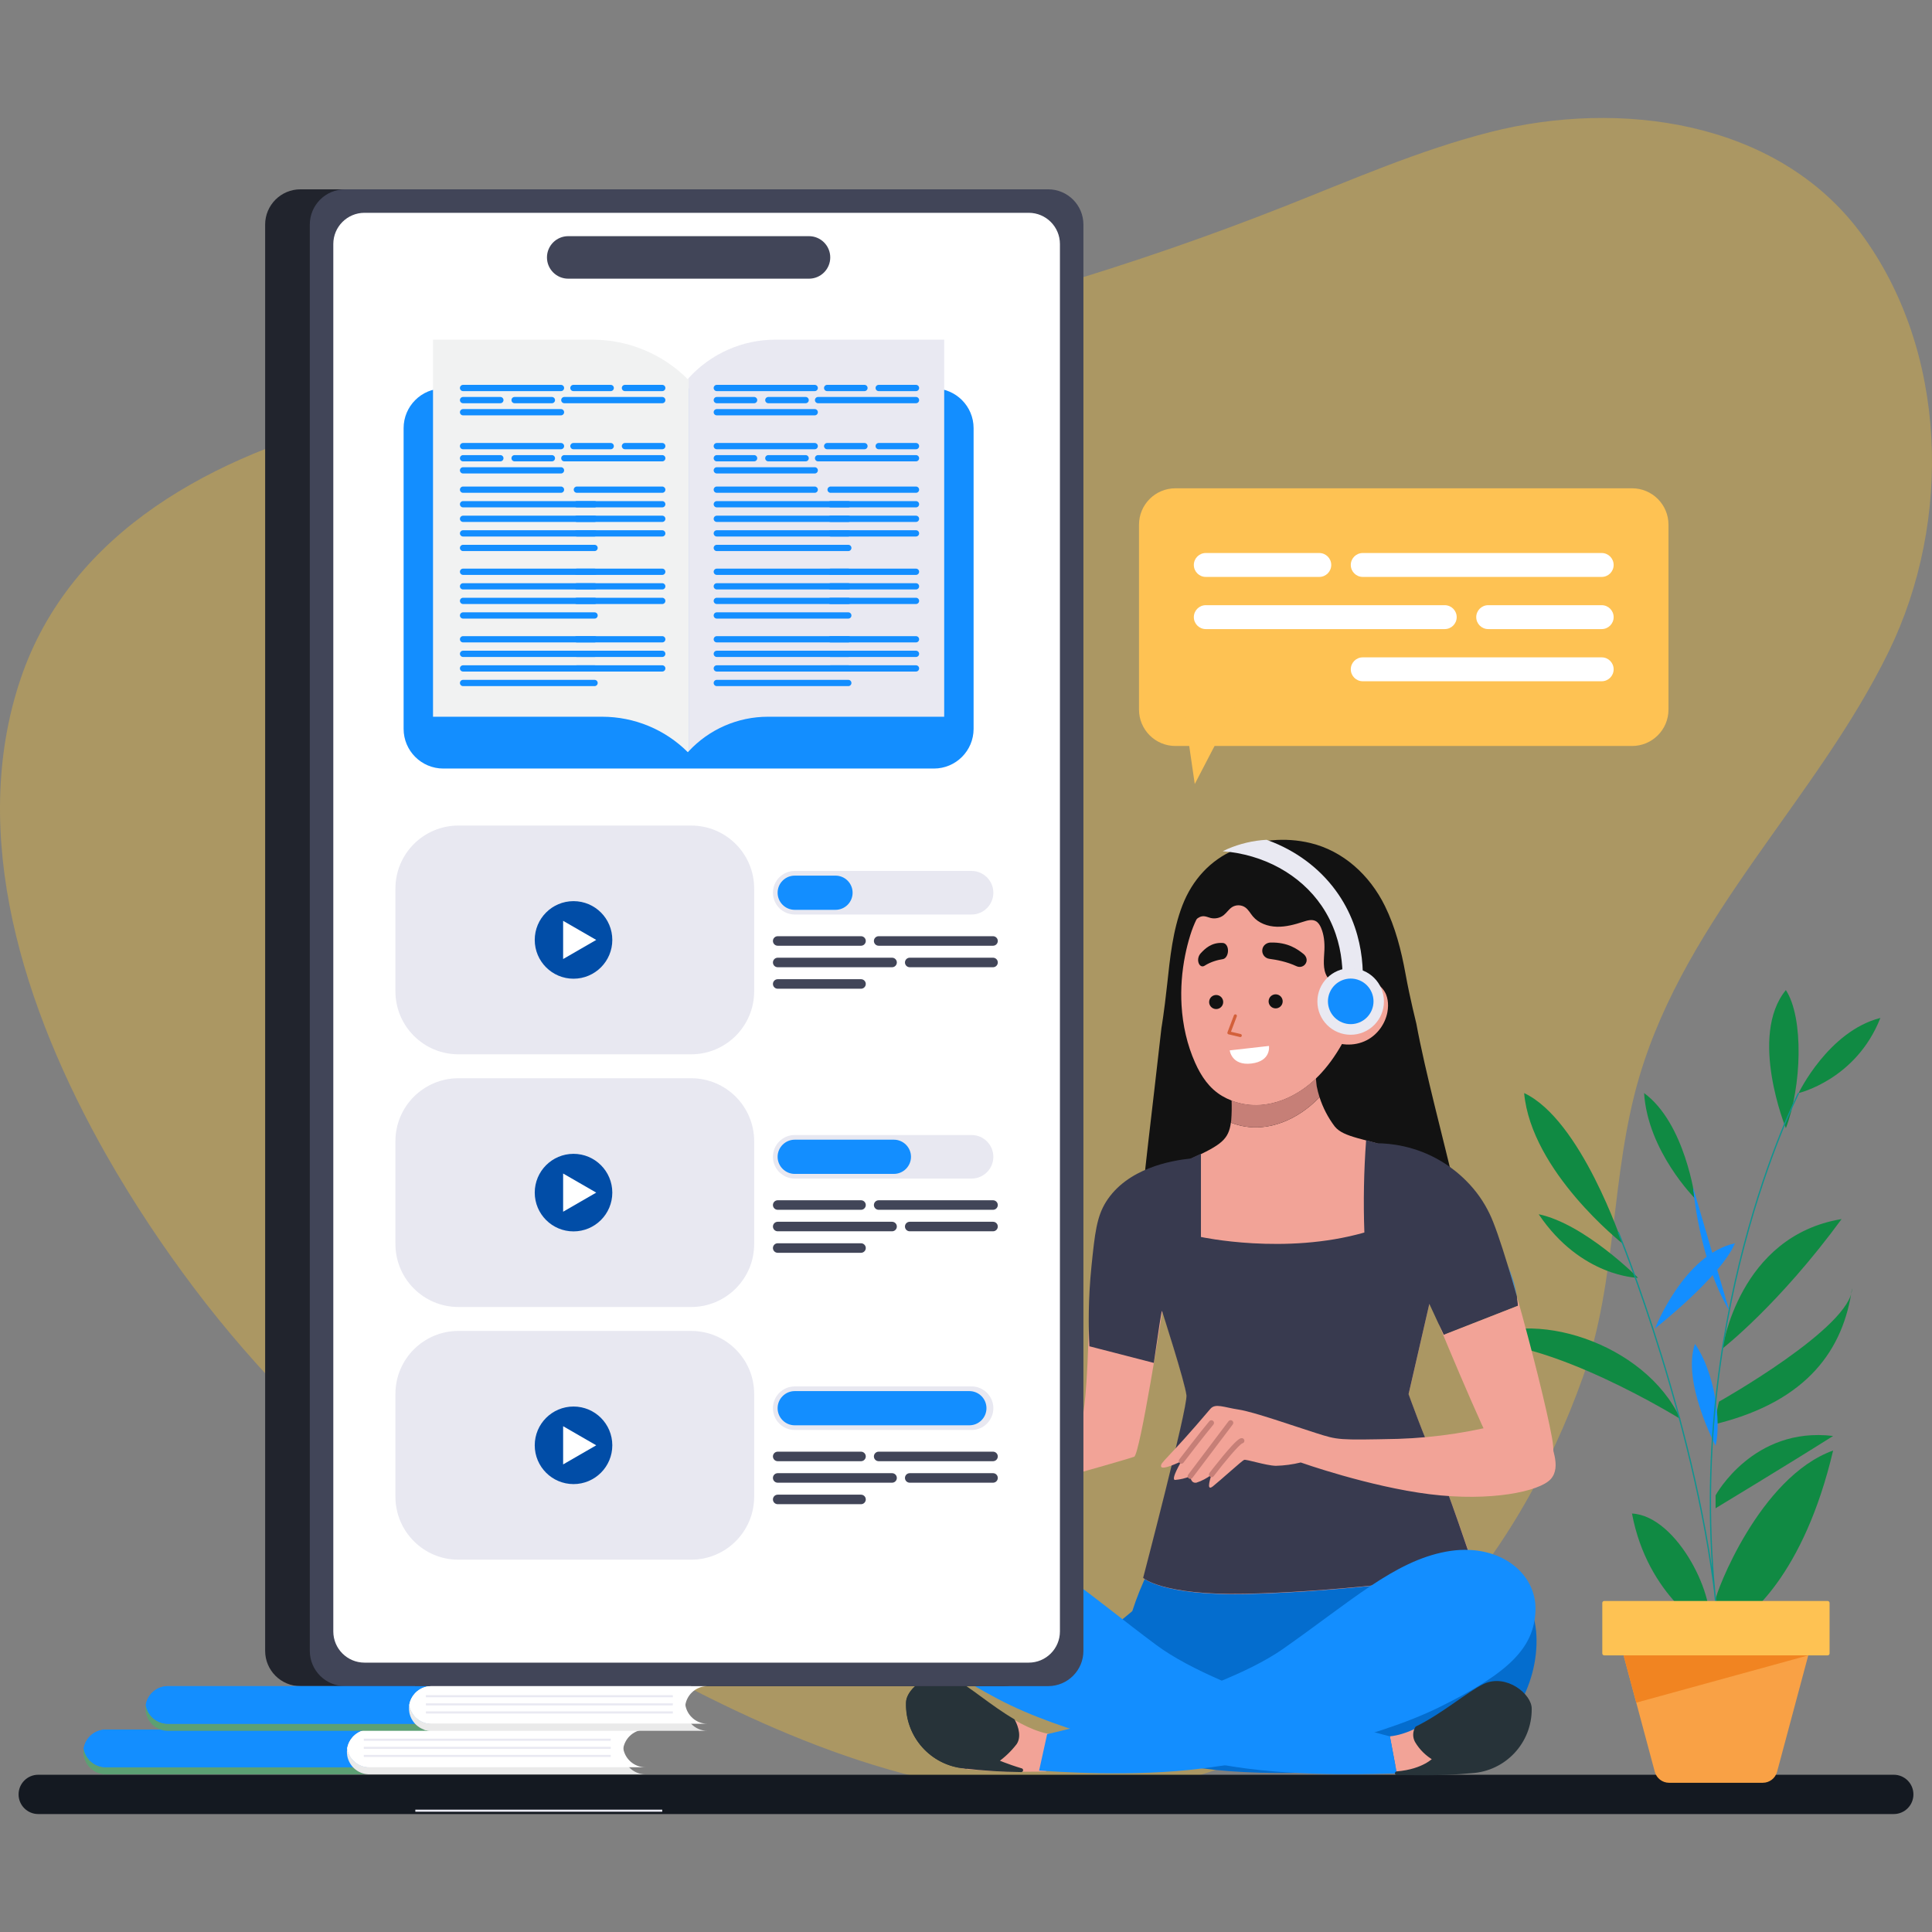 <svg width="360" height="360" viewBox="0 0 360 360" fill="none" xmlns="http://www.w3.org/2000/svg">
<rect x="0" y="0" width="360" height="360" fill="#808080" stroke="none"/>
<g clip-path="url(#clip0_108_1759)">
<path opacity="0.36" d="M19.842 215.272C4.349 188.017 -5.993 155.497 3.861 126.424C13.213 98.832 40.339 84.724 67.009 78.087C94.897 71.146 124.174 70.355 152.36 64.455C181.93 58.267 210.996 49.637 239.101 38.55C251.847 33.522 264.452 27.972 277.733 24.596C301.675 18.51 331.053 22.352 346.693 43.389C363.024 65.356 363.765 97.151 351.972 121.342C338.499 148.98 314.333 170.649 305.459 200.665C300.081 218.859 301.348 238.628 294.999 256.48C288.78 273.963 279.376 290.468 266.477 303.892C251.757 319.215 232.342 330.349 211.338 333.558C182.337 337.988 153.13 327.339 127.108 313.794C92.314 295.684 59.88 271.485 36.133 239.972C30.503 232.502 24.899 224.168 19.843 215.273L19.842 215.272Z" fill="#F9BF30"/>
<path d="M352.876 330.699H7.123C5.101 330.699 3.462 332.339 3.462 334.361C3.462 336.383 5.101 338.022 7.123 338.022H352.876C354.899 338.022 356.538 336.383 356.538 334.361C356.538 332.339 354.899 330.699 352.876 330.699Z" fill="#141921"/>
<path d="M319.673 298.053C319.673 296.924 327.801 275.25 341.575 270.282C336.156 293.312 325.77 301.996 321.48 303.75C320.125 301.666 319.673 298.053 319.673 298.053ZM319.673 278.635C319.673 278.635 326.672 265.766 341.575 267.572C332.995 272.991 319.673 281.041 319.673 281.041V278.635ZM320.969 251.271C320.969 251.271 323.963 230.318 343.155 227.157C331.415 243.187 320.969 251.271 320.969 251.271ZM320.308 261.178C320.308 261.178 345.105 247.251 345.105 240.027C343.525 251.316 336.977 261.025 319.817 265.315C319.366 264.864 320.307 261.178 320.307 261.178L320.308 261.178ZM332.769 210.223C332.769 210.223 325.77 193.064 332.769 184.484C336.156 189.677 335.705 202.546 332.769 210.223ZM335.143 203.676C335.143 203.676 340.671 192.161 350.379 189.678C345.864 201.193 335.143 203.676 335.143 203.676ZM315.835 223.319C315.835 223.319 307.03 214.513 306.353 203.676C314.03 209.321 315.835 223.319 315.835 223.319ZM302.288 231.673C302.288 231.673 285.355 218.352 284 203.676C294.612 208.643 302.288 231.673 302.288 231.673ZM305.224 238.107C305.224 238.107 294.613 237.995 286.709 226.253C295.289 228.06 305.224 238.107 305.224 238.107ZM313.126 264.412C313.126 264.412 288.742 249.285 274.518 250.187C285.129 243.413 306.579 250.187 313.126 264.412ZM318.319 303.75C318.319 303.75 307.03 297.601 304.094 282.023C312.674 282.474 320.124 298.158 318.319 303.75Z" fill="#108A43"/>
<path d="M319.673 269.378C319.673 269.378 313.351 257.412 315.835 250.413C319.448 255.578 320.802 264.863 319.673 269.378ZM308.384 247.542C308.384 247.542 313.803 233.704 323.286 231.672C320.577 237.995 308.384 247.542 308.384 247.542Z" fill="#138EFF"/>
<path d="M301.536 229.585C301.536 229.585 316.836 267.122 320.061 301.666C313.126 246.575 335.143 203.676 335.143 203.676" stroke="#109490" stroke-width="0.241" stroke-miterlimit="10"/>
<path d="M315.479 221.267C315.479 221.267 316.569 234.737 322.213 244.192L315.479 221.267Z" fill="#138EFF"/>
<path d="M340.549 298.319H298.931C298.728 298.319 298.564 298.483 298.564 298.685V308.088C298.564 308.291 298.728 308.455 298.931 308.455H340.549C340.751 308.455 340.916 308.291 340.916 308.088V298.685C340.916 298.483 340.751 298.319 340.549 298.319Z" fill="#FEC253"/>
<path d="M328.468 332.195H311.01C309.763 332.195 308.671 331.357 308.348 330.152L302.533 308.455H336.945L331.131 330.152C330.808 331.357 329.716 332.195 328.468 332.195Z" fill="#F9A145"/>
<path d="M304.894 317.265L336.945 308.455H302.533L304.894 317.265Z" fill="#F18421"/>
<path d="M219.018 139.003H304.115C307.86 139.003 310.897 135.967 310.897 132.221V97.769C310.897 94.024 307.86 90.987 304.115 90.987L219.018 90.987C215.273 90.987 212.236 94.024 212.236 97.769V132.221C212.236 135.967 215.273 139.003 219.018 139.003Z" fill="#FEC253"/>
<path d="M230.895 130.187C228.138 135.487 225.382 140.789 222.626 146.089C221.778 140.258 220.93 134.427 220.081 128.596" fill="#FEC253"/>
<path d="M253.926 107.5H298.452C299.683 107.5 300.679 106.503 300.679 105.273C300.679 104.043 299.683 103.046 298.452 103.046H253.926C252.696 103.046 251.699 104.043 251.699 105.273C251.699 106.503 252.696 107.5 253.926 107.5ZM253.926 126.942H298.452C299.683 126.942 300.679 125.945 300.679 124.715C300.679 123.485 299.683 122.489 298.452 122.489H253.926C252.696 122.489 251.699 123.485 251.699 124.715C251.699 125.945 252.696 126.942 253.926 126.942ZM224.68 107.5H245.83C247.06 107.5 248.057 106.503 248.057 105.273C248.057 104.043 247.06 103.046 245.83 103.046H224.68C223.45 103.046 222.454 104.043 222.454 105.273C222.454 106.503 223.45 107.5 224.68 107.5ZM269.207 112.768H224.68C223.45 112.768 222.454 113.765 222.454 114.995C222.454 116.225 223.45 117.221 224.68 117.221H269.207C270.437 117.221 271.433 116.225 271.433 114.995C271.433 113.765 270.437 112.768 269.207 112.768ZM298.452 112.768H277.303C276.073 112.768 275.076 113.765 275.076 114.995C275.076 116.225 276.073 117.221 277.303 117.221H298.452C299.683 117.221 300.679 116.225 300.679 114.995C300.679 113.765 299.683 112.768 298.452 112.768Z" fill="white"/>
<path d="M216.419 191.535C216.419 191.535 216.91 188.723 217.485 183.414C218.02 178.462 218.528 173.366 220.316 168.731C222.177 163.903 225.564 160.266 230.043 158.344C234.502 156.43 239.499 155.958 244.199 157.095C250.211 158.549 255.189 162.968 258.073 168.846C259.989 172.75 261.097 177.061 261.886 181.396C262.815 186.501 263.822 190.235 263.918 190.757C267.249 208.818 277.201 239.657 273.049 241.478C272.384 241.769 270.938 241.499 269.287 241.195C268.059 240.969 266.876 240.616 265.748 240.151C265.136 240.539 264.498 240.892 263.838 241.207C262.75 250.085 255.326 257.088 246.109 257.377C241.858 257.51 237.9 256.189 234.706 253.869C233.883 254.038 233.037 254.144 232.169 254.172C224.419 254.415 217.878 248.655 217.004 241.089C215.685 241.692 214.904 241.513 214.528 241.371C210.076 239.67 212.797 223.983 216.419 191.538V191.535Z" fill="#121212"/>
<path d="M284.813 298.743C282.834 294.738 278.914 292.05 274.465 291.65C274.465 291.65 259.974 293.14 238.162 293.85C216.351 294.56 213.944 292.863 213.944 292.863C212.787 295.24 211.798 297.696 210.984 300.212C210.116 300.922 206.939 303.556 205.499 304.819C203.821 306.289 196.956 308.686 198.721 316.982C200.487 325.278 211.151 327.715 224.074 329.51C236.395 331.217 257.752 330.358 268.081 327.202C272.027 326.442 275.341 325.338 277.531 323.799C285.689 318.067 288.284 305.588 284.811 298.742L284.813 298.743Z" fill="#046DCE"/>
<path d="M229.489 205.069C229.437 203.721 229.299 202.375 229.076 201.042C238.813 203.596 245.038 198.664 245.038 198.664C245.038 198.664 245.085 199.705 245.196 200.962C244.381 201.742 243.499 202.458 242.565 203.089C240.277 204.633 237.67 205.671 234.929 205.876C233.092 206.015 231.211 205.738 229.488 205.069H229.489ZM274.504 291.67L270.864 293.081C267.213 294.482 247.395 296.711 232.027 297.027C216.657 297.343 213.075 294.068 213.075 294.068C213.075 294.068 221.381 262.381 221.145 260.053C220.908 257.725 216.587 244.318 216.587 244.318C216.587 244.318 212.423 270.983 211.339 271.446C210.411 271.84 179.061 280.827 171.121 282.09C170.469 282.464 169.296 283.127 168.024 283.806C166.597 284.409 165.02 284.561 163.504 284.241L161.531 276.655L161.926 275.126C161.07 274.094 160.867 272.667 161.403 271.437C162.054 270.361 162.537 273.105 163.76 274.584C164.983 276.063 165.763 275.314 167.075 276.063C168.387 276.813 169.936 277.553 169.936 277.553L170.063 277.869L201.632 264.314C201.632 264.314 202.4 262.441 202.805 249.844C203.191 237.926 203.614 230.36 205.322 225.606C207.028 220.85 215.867 218.66 221.924 215.918C227.701 213.302 228.918 212.267 229.361 209.182C231.119 209.885 233.047 210.179 234.93 210.039C237.67 209.833 240.277 208.794 242.566 207.251C243.704 206.483 244.766 205.59 245.72 204.61C245.773 204.556 245.825 204.502 245.877 204.447C246.504 206.406 247.459 208.251 248.708 209.899C250.415 212.02 254.401 212.11 260.547 214.31C266.693 216.509 268.488 216.598 269.908 223.78C271.329 230.961 267.058 239.839 267.058 239.839L262.471 259.826C262.471 259.826 265.43 268.073 267.403 272.245C269.376 276.358 274.506 291.669 274.506 291.669L274.504 291.67ZM260.279 330.448C263.031 330.448 267.559 330.695 274.208 330.073C280.33 329.697 285.091 324.606 285.059 318.472C285.128 315.996 280.561 312.227 276.566 314.141C272.57 316.055 265.221 322.93 258.986 323.542M194.925 330.099C192.173 330.099 187.645 330.346 180.996 329.724C174.874 329.348 170.113 324.256 170.145 318.123C170.076 315.647 174.643 311.878 178.638 313.792C182.634 315.706 189.983 322.581 196.218 323.193" fill="#F2A397"/>
<path d="M258.986 323.544C258.986 323.544 228.021 315.849 215.492 306.547C202.964 297.244 195.249 289.688 185.601 287.616C175.954 285.544 168.574 290.931 168.614 298.083C168.654 305.234 173.547 309.999 185.858 316.53C198.169 323.061 216.735 327.144 229.796 329.186C242.857 331.228 257.526 330.449 260.279 330.449" fill="#138EFF"/>
<path d="M276.585 314.113C273.625 315.533 268.841 319.667 264.017 322.005C263.586 322.741 263.567 323.649 263.968 324.401C264.786 325.795 265.961 326.946 267.371 327.736C267.371 327.736 265.398 330.004 260.279 330.429C263.041 330.35 267.559 330.676 274.208 330.054C280.33 329.677 285.091 324.586 285.059 318.452C285.148 315.966 280.58 312.198 276.585 314.112V314.113Z" fill="#273339" stroke="#273339" stroke-width="0.706" stroke-linecap="round" stroke-linejoin="round"/>
<path d="M180.018 329.216C179.031 328.692 178.045 328.13 177.167 327.628C174.612 326.059 170.953 323.682 170.775 319.736C170.646 317.023 172.748 314.212 174.03 312.722C171.377 313.305 169.166 315.564 169.166 317.26C168.976 323.399 173.614 328.617 179.732 329.147L180.018 329.217V329.216Z" fill="white" stroke="#273339" stroke-width="0.706" stroke-linecap="round" stroke-linejoin="round"/>
<path d="M282.653 241.58C282.085 239.58 281.52 237.652 280.974 235.863C281.296 236.586 281.608 237.391 281.885 238.275C282.253 239.449 282.496 240.562 282.653 241.58Z" fill="#408FCD"/>
<path d="M267.401 272.197C269.374 276.359 274.465 291.65 274.465 291.65L270.825 293.061C267.175 294.461 247.327 296.661 231.958 296.977C216.587 297.292 213.006 294.017 213.006 294.017C213.006 294.017 221.312 262.332 221.076 260.003C220.839 257.675 216.517 244.269 216.517 244.269C216.516 244.266 216.515 244.265 216.514 244.265C216.431 244.265 215.925 247.495 214.997 253.957C210.995 252.923 206.993 251.891 202.993 250.86C202.811 247.247 202.754 242.103 203.38 235.952C204.003 229.837 204.349 226.723 206.09 223.949C210.033 217.664 218.255 216.25 221.874 215.869C222.575 215.553 223.206 215.257 223.778 214.982V230.489C223.778 230.489 239.433 233.903 254.231 229.66C254.025 223.927 254.133 218.188 254.556 212.465L256.638 213.027C258.848 213.055 263.69 213.42 268.689 216.463C270.103 217.323 274.02 219.914 276.729 224.59C277.065 225.172 277.3 225.638 277.543 226.128C278.396 227.844 279.625 231.429 280.974 235.858C280.974 235.859 280.974 235.861 280.975 235.862C281.521 237.652 282.086 239.58 282.654 241.579C282.749 242.191 282.812 242.77 282.855 243.307C278.241 245.115 273.626 246.922 269.012 248.728C268.683 248.019 268.354 247.308 268.023 246.596C267.461 245.383 266.899 244.171 266.337 242.956C266.226 243.437 264.515 250.88 264.403 251.366C264.291 251.847 262.581 259.29 262.469 259.776C262.469 259.776 265.428 268.034 267.401 272.197Z" fill="#383A4F"/>
<path d="M281.726 275.945C280 274.966 272.903 258.386 268.023 246.597C268.353 247.309 268.682 248.019 269.012 248.729C273.626 246.924 278.241 245.116 282.855 243.308C282.813 242.771 282.749 242.192 282.654 241.582C285.413 251.292 288.239 262.66 289.194 267.917C290.831 276.934 284.419 277.475 281.727 275.946L281.726 275.945ZM247.135 193.432C249.343 194.873 252.329 195.043 254.672 193.829C256.652 192.805 258.097 190.824 258.517 188.641C258.593 188.245 258.634 187.844 258.641 187.435C258.652 186.723 258.551 186.005 258.288 185.344C257.631 183.715 255.919 182.604 254.165 182.545C252.408 182.486 250.678 183.429 249.67 184.868L248.696 188.161L247.135 193.432Z" fill="#F2A397"/>
<path d="M254.408 181.179C254.339 181.988 254.231 182.796 254.09 183.6C253.401 187.514 251.884 191.333 249.962 194.703C248.778 196.774 247.39 198.737 245.719 200.449C245.548 200.624 245.374 200.797 245.196 200.962C244.381 201.742 243.499 202.458 242.565 203.089C240.277 204.633 237.67 205.671 234.929 205.876C233.092 206.015 231.211 205.738 229.488 205.069C228.889 204.84 228.31 204.562 227.758 204.238C225.34 202.82 223.82 200.549 222.697 198.032C221.2 194.681 220.387 191.045 220.167 187.358C219.981 184.229 220.222 181.063 220.836 178.004C221.092 176.718 221.418 175.448 221.804 174.21C223.02 170.303 225.411 166.652 228.691 164.171C234.99 159.41 244.083 160.14 249.538 165.842C250.832 167.194 251.898 168.755 252.679 170.454C254.254 173.861 254.721 177.53 254.407 181.179L254.408 181.179Z" fill="#F2A397"/>
<path d="M245.876 204.448C245.824 204.503 245.773 204.557 245.719 204.611C244.765 205.591 243.703 206.484 242.565 207.252C240.277 208.795 237.67 209.834 234.929 210.04C233.046 210.18 231.119 209.886 229.36 209.183C229.384 209.033 229.402 208.878 229.422 208.718C229.514 207.504 229.536 206.286 229.488 205.07C231.211 205.738 233.091 206.016 234.929 205.877C237.669 205.672 240.276 204.634 242.565 203.09C243.5 202.459 244.382 201.743 245.196 200.963C245.237 201.415 245.286 201.895 245.343 202.364C245.48 203.07 245.658 203.767 245.875 204.449L245.876 204.448Z" fill="#C67F77"/>
<path d="M221.811 172.738C222.399 171.76 223.22 170.654 224.359 170.728C224.776 170.755 225.163 170.946 225.568 171.047C226.412 171.258 227.351 171.055 228.031 170.514C228.599 170.061 228.986 169.399 229.602 169.014C230.328 168.559 231.326 168.585 232.028 169.077C232.63 169.5 232.979 170.19 233.452 170.754C234.528 172.036 236.253 172.638 237.925 172.683C239.598 172.728 241.243 172.277 242.834 171.758C243.591 171.512 244.445 171.257 245.151 171.623C245.641 171.878 245.945 172.384 246.162 172.892C246.714 174.189 246.843 175.632 246.784 177.04C246.713 178.741 246.41 180.586 247.312 182.03C247.945 183.043 249.148 183.672 250.341 183.613C251.459 183.559 252.469 182.96 253.539 182.632C254.61 182.304 255.967 182.341 256.619 183.252C256.961 178.615 256.897 173.777 254.874 169.591C253.032 165.775 249.656 162.767 245.725 161.184C241.795 159.601 237.349 159.418 233.246 160.473C231.691 160.873 230.172 161.45 228.813 162.304C225.337 164.487 223.014 168.813 221.811 172.737V172.738ZM227.892 187.007C227.73 187.713 227.027 188.153 226.321 187.991C225.615 187.828 225.174 187.125 225.337 186.42C225.499 185.714 226.202 185.273 226.908 185.435C227.614 185.598 228.055 186.301 227.892 187.007ZM238.976 186.881C238.814 187.587 238.111 188.028 237.405 187.865C236.699 187.703 236.258 187 236.421 186.294C236.583 185.588 237.286 185.148 237.992 185.31C238.698 185.472 239.139 186.175 238.976 186.881Z" fill="#121212"/>
<path d="M230.188 189.292L228.99 192.454L231.107 192.953" stroke="#D3603A" stroke-width="0.573" stroke-linecap="round" stroke-linejoin="round"/>
<path d="M235.238 176.812C235.036 177.691 235.634 178.549 236.529 178.664C237.879 178.837 239.832 179.214 241.581 180.038C242.232 180.344 243.006 180.105 243.337 179.466C243.654 178.855 243.404 178.167 242.865 177.738C241.759 176.861 240.002 175.56 236.767 175.627C236.041 175.642 235.402 176.105 235.238 176.812ZM228.811 176.921C228.897 177.797 228.456 178.632 227.858 178.723C226.957 178.86 225.646 179.185 224.446 179.955C224 180.242 223.501 179.985 223.317 179.345C223.14 178.73 223.343 178.055 223.723 177.645C224.501 176.804 225.732 175.56 227.866 175.708C228.344 175.741 228.742 176.216 228.811 176.921Z" fill="#121212"/>
<path d="M229.144 195.722L236.452 194.897C236.452 194.897 236.911 197.726 233.189 198.17C229.467 198.613 229.144 195.722 229.144 195.722Z" fill="white"/>
<path d="M195.122 323.129C195.122 323.129 226.265 316.223 239.05 307.265C251.835 298.308 259.766 290.949 269.404 289.134C279.042 287.318 286.332 292.903 286.115 300.054C285.898 307.206 280.877 311.833 268.359 318.029C255.841 324.223 237.205 327.814 224.095 329.511C210.985 331.208 196.375 330.073 193.622 329.925" fill="#138EFF"/>
<path d="M185.602 328.17C186.961 327.222 188.165 326.071 189.174 324.757C190.161 323.208 188.957 320.959 188.779 320.633C184.507 318.137 180.433 314.547 177.809 313.206C173.863 311.233 169.206 314.824 169.206 317.299C169.016 323.438 173.654 328.655 179.772 329.186C183.263 329.596 186.773 329.816 190.288 329.848C187.575 329.039 185.602 328.17 185.602 328.17Z" fill="#273339" stroke="#273339" stroke-width="0.706" stroke-linecap="round" stroke-linejoin="round"/>
<path d="M281.765 264.808C274.834 266.774 267.687 267.884 260.487 268.113C249.24 268.35 249.369 268.34 245.196 267.019C241.024 265.697 233.585 263.073 230.823 262.658C228.06 262.244 226.463 261.425 225.535 262.52C217.387 272.139 216.183 272.454 216.351 273.263C216.52 274.072 220.149 272.276 220.149 272.276C220.149 272.276 218.107 275.67 218.936 275.768C219.919 275.688 220.883 275.459 221.797 275.087C221.797 275.087 221.856 276.458 222.941 276.271C223.963 275.943 224.919 275.434 225.763 274.771C225.763 274.771 224.54 278.125 225.999 276.961C227.459 275.797 231.415 272.187 231.82 272.028C232.224 271.871 235.854 273.084 237.738 273.133C239.302 273.093 240.856 272.884 242.375 272.511C242.375 272.511 255.08 277.019 266.415 278.43C277.75 279.841 286.855 277.917 288.947 275.619C291.038 273.32 289.075 269.296 287.96 266.188" fill="#F2A397"/>
<path d="M220.129 272.739C220.025 272.739 219.919 272.706 219.829 272.638C219.614 272.472 219.572 272.162 219.737 271.946C219.777 271.894 223.787 266.658 225.346 264.815C225.522 264.607 225.833 264.581 226.041 264.757C226.249 264.933 226.275 265.244 226.099 265.452C224.556 267.276 220.561 272.494 220.521 272.546C220.423 272.673 220.277 272.74 220.129 272.74V272.739ZM221.796 275.57C221.691 275.57 221.587 275.538 221.499 275.47C221.281 275.306 221.238 274.997 221.403 274.779L228.92 264.825C229.084 264.607 229.394 264.564 229.611 264.729C229.829 264.893 229.872 265.202 229.708 265.42L222.19 275.374C222.093 275.502 221.946 275.57 221.796 275.57H221.796ZM225.762 275.254C225.658 275.254 225.553 275.221 225.463 275.153C225.246 274.988 225.205 274.679 225.37 274.462C225.382 274.446 226.557 272.907 227.835 271.366C230.521 268.126 231.024 268.033 231.294 267.982C231.564 267.933 231.82 268.109 231.869 268.377C231.918 268.639 231.749 268.892 231.489 268.949C230.898 269.178 228.264 272.294 226.154 275.06C226.056 275.187 225.91 275.254 225.761 275.254H225.762ZM231.481 268.952C231.481 268.952 231.476 268.952 231.474 268.953C231.476 268.953 231.478 268.953 231.481 268.952Z" fill="#C67F77"/>
<path d="M253.558 186.904L249.82 186.273C250.319 183.318 250.971 175.702 246.282 168.807C242.261 162.892 235.394 159.203 227.835 158.612C228.128 158.465 228.427 158.325 228.729 158.195C231.045 157.201 233.513 156.622 236.003 156.483C236.418 156.63 236.83 156.788 237.239 156.954C242.277 159.008 246.489 162.369 249.415 166.675C254.879 174.706 254.131 183.496 253.557 186.903L253.558 186.904Z" fill="#E9E9F2"/>
<path d="M252.287 192.782C255.695 192.445 258.184 189.409 257.847 186.001C257.51 182.593 254.474 180.103 251.066 180.441C247.658 180.778 245.169 183.814 245.506 187.222C245.843 190.63 248.879 193.119 252.287 192.782Z" fill="#E9E9F2"/>
<path d="M255.611 188.213C256.508 186.047 255.479 183.563 253.313 182.666C251.147 181.769 248.663 182.797 247.766 184.963C246.869 187.13 247.898 189.613 250.064 190.51C252.23 191.407 254.713 190.379 255.611 188.213Z" fill="#138EFF"/>
<path d="M186.984 35.277H55.979C52.349 35.277 49.406 38.22 49.406 41.85V307.613C49.406 311.243 52.349 314.186 55.979 314.186H186.984C190.614 314.186 193.557 311.243 193.557 307.613V41.85C193.557 38.22 190.614 35.277 186.984 35.277Z" fill="#21242D"/>
<path d="M195.305 35.276H64.3C60.67 35.276 57.727 38.219 57.727 41.849V307.612C57.727 311.242 60.67 314.185 64.3 314.185H195.305C198.936 314.185 201.879 311.242 201.879 307.612V41.849C201.879 38.219 198.936 35.276 195.305 35.276Z" fill="#414558"/>
<path d="M191.687 39.653H67.921C64.709 39.653 62.106 42.257 62.106 45.469V303.993C62.106 307.204 64.709 309.808 67.921 309.808H191.687C194.899 309.808 197.503 307.204 197.503 303.993V45.469C197.503 42.257 194.899 39.653 191.687 39.653Z" fill="white"/>
<path d="M105.88 44.006H150.743C152.931 44.006 154.705 45.779 154.705 47.967C154.705 50.155 152.931 51.928 150.743 51.928H105.88C103.693 51.928 101.919 50.155 101.919 47.967C101.919 45.779 103.693 44.006 105.88 44.006Z" fill="#414558"/>
<path d="M128.788 153.829H85.422C78.937 153.829 73.681 159.086 73.681 165.57V184.713C73.681 191.198 78.937 196.454 85.422 196.454H128.788C135.273 196.454 140.529 191.198 140.529 184.713V165.57C140.529 159.086 135.273 153.829 128.788 153.829Z" fill="#E8E8F1"/>
<path d="M106.867 182.368C110.858 182.368 114.094 179.132 114.094 175.141C114.094 171.15 110.858 167.915 106.867 167.915C102.876 167.915 99.641 171.15 99.641 175.141C99.641 179.132 102.876 182.368 106.867 182.368Z" fill="#014DA7"/>
<path d="M128.788 200.915H85.422C78.937 200.915 73.681 206.171 73.681 212.656V231.799C73.681 238.283 78.937 243.54 85.422 243.54H128.788C135.273 243.54 140.529 238.283 140.529 231.799V212.656C140.529 206.171 135.273 200.915 128.788 200.915Z" fill="#E8E8F1"/>
<path d="M111.097 175.141L108.015 176.921L104.931 178.701V175.141V171.582L108.015 173.362L111.097 175.141Z" fill="white"/>
<path d="M106.867 229.453C110.858 229.453 114.094 226.218 114.094 222.227C114.094 218.236 110.858 215 106.867 215C102.876 215 99.641 218.236 99.641 222.227C99.641 226.218 102.876 229.453 106.867 229.453Z" fill="#014DA7"/>
<path d="M111.097 222.227L108.015 224.006L104.931 225.787V222.227V218.668L108.015 220.447L111.097 222.227Z" fill="white"/>
<path d="M128.788 247.999H85.422C78.937 247.999 73.681 253.256 73.681 259.74V278.883C73.681 285.368 78.937 290.625 85.422 290.625H128.788C135.273 290.625 140.529 285.368 140.529 278.883V259.74C140.529 253.256 135.273 247.999 128.788 247.999Z" fill="#E8E8F1"/>
<path d="M111.097 269.312L108.015 271.092L104.931 272.872V269.312V265.753L108.015 267.533L111.097 269.312Z" fill="white"/>
<path d="M106.867 276.539C110.858 276.539 114.094 273.303 114.094 269.312C114.094 265.321 110.858 262.086 106.867 262.086C102.876 262.086 99.641 265.321 99.641 269.312C99.641 273.303 102.876 276.539 106.867 276.539Z" fill="#014DA7"/>
<path d="M111.097 269.312L108.015 271.092L104.931 272.872V269.312V265.753L108.015 267.533L111.097 269.312Z" fill="white"/>
<path d="M148.085 170.407C145.847 170.407 144.026 168.586 144.026 166.348C144.026 164.11 145.846 162.289 148.085 162.289H181.037C183.274 162.289 185.096 164.11 185.096 166.348C185.096 168.586 183.275 170.407 181.037 170.407H148.085Z" fill="#E8E8F1"/>
<path d="M155.685 163.162H148.085C146.325 163.162 144.898 164.588 144.898 166.348C144.898 168.107 146.325 169.534 148.085 169.534H155.685C157.445 169.534 158.871 168.107 158.871 166.348C158.871 164.588 157.445 163.162 155.685 163.162Z" fill="#138EFF"/>
<path d="M160.438 176.224H144.913C144.425 176.224 144.025 175.825 144.025 175.337C144.025 174.848 144.425 174.449 144.913 174.449H160.438C160.926 174.449 161.325 174.848 161.325 175.337C161.325 175.825 160.926 176.224 160.438 176.224ZM160.438 184.236H144.913C144.425 184.236 144.025 183.836 144.025 183.348C144.025 182.86 144.425 182.46 144.913 182.46H160.438C160.926 182.46 161.325 182.86 161.325 183.348C161.325 183.836 160.926 184.236 160.438 184.236ZM185.037 176.224H163.726C163.238 176.224 162.838 175.825 162.838 175.337C162.838 174.848 163.238 174.449 163.726 174.449H185.037C185.525 174.449 185.925 174.848 185.925 175.337C185.925 175.825 185.525 176.224 185.037 176.224ZM169.514 178.455H185.038C185.526 178.455 185.926 178.855 185.926 179.343C185.926 179.831 185.526 180.23 185.038 180.23H169.514C169.025 180.23 168.626 179.831 168.626 179.343C168.626 178.855 169.025 178.455 169.514 178.455ZM144.914 178.455H166.225C166.713 178.455 167.113 178.855 167.113 179.343C167.113 179.831 166.713 180.23 166.225 180.23H144.914C144.426 180.23 144.026 179.831 144.026 179.343C144.026 178.855 144.426 178.455 144.914 178.455Z" fill="#414558"/>
<path d="M148.085 219.611C145.847 219.611 144.026 217.791 144.026 215.552C144.026 213.314 145.846 211.494 148.085 211.494H181.037C183.274 211.494 185.096 213.314 185.096 215.552C185.096 217.791 183.275 219.611 181.037 219.611H148.085Z" fill="#E8E8F1"/>
<path d="M166.563 218.738H148.085C146.333 218.738 144.898 217.305 144.898 215.551C144.898 213.799 146.332 212.365 148.085 212.365H166.563C168.316 212.365 169.75 213.798 169.75 215.551C169.75 217.304 168.317 218.738 166.563 218.738Z" fill="#138EFF"/>
<path d="M160.438 225.429H144.913C144.425 225.429 144.025 225.029 144.025 224.541C144.025 224.053 144.425 223.653 144.913 223.653H160.438C160.926 223.653 161.325 224.053 161.325 224.541C161.325 225.029 160.926 225.429 160.438 225.429ZM160.438 233.44H144.913C144.425 233.44 144.025 233.04 144.025 232.552C144.025 232.064 144.425 231.664 144.913 231.664H160.438C160.926 231.664 161.325 232.064 161.325 232.552C161.325 233.04 160.926 233.44 160.438 233.44ZM185.037 225.429H163.726C163.238 225.429 162.838 225.029 162.838 224.541C162.838 224.053 163.238 223.653 163.726 223.653H185.037C185.525 223.653 185.925 224.053 185.925 224.541C185.925 225.029 185.525 225.429 185.037 225.429ZM169.514 227.659H185.038C185.526 227.659 185.926 228.059 185.926 228.547C185.926 229.035 185.526 229.435 185.038 229.435H169.514C169.025 229.435 168.626 229.035 168.626 228.547C168.626 228.059 169.025 227.659 169.514 227.659ZM144.914 227.659H166.225C166.713 227.659 167.113 228.059 167.113 228.547C167.113 229.035 166.713 229.435 166.225 229.435H144.914C144.426 229.435 144.026 229.035 144.026 228.547C144.026 228.059 144.426 227.659 144.914 227.659Z" fill="#414558"/>
<path d="M148.085 266.456C145.847 266.456 144.026 264.636 144.026 262.398C144.026 260.159 145.846 258.339 148.085 258.339H181.037C183.274 258.339 185.096 260.159 185.096 262.398C185.096 264.636 183.275 266.456 181.037 266.456H148.085Z" fill="#E8E8F1"/>
<path d="M180.627 259.211H148.085C146.325 259.211 144.898 260.638 144.898 262.397C144.898 264.157 146.325 265.583 148.085 265.583H180.627C182.387 265.583 183.813 264.157 183.813 262.397C183.813 260.638 182.387 259.211 180.627 259.211Z" fill="#138EFF"/>
<path d="M160.438 272.274H144.913C144.425 272.274 144.025 271.874 144.025 271.386C144.025 270.898 144.425 270.499 144.913 270.499H160.438C160.926 270.499 161.325 270.898 161.325 271.386C161.325 271.874 160.926 272.274 160.438 272.274ZM160.438 280.285H144.913C144.425 280.285 144.025 279.886 144.025 279.398C144.025 278.91 144.425 278.51 144.913 278.51H160.438C160.926 278.51 161.325 278.91 161.325 279.398C161.325 279.886 160.926 280.285 160.438 280.285ZM185.037 272.274H163.726C163.238 272.274 162.838 271.874 162.838 271.386C162.838 270.898 163.238 270.499 163.726 270.499H185.037C185.525 270.499 185.925 270.898 185.925 271.386C185.925 271.874 185.525 272.274 185.037 272.274Z" fill="#414558"/>
<path d="M169.514 276.28H185.037C185.528 276.28 185.925 275.883 185.925 275.392C185.925 274.902 185.528 274.505 185.037 274.505H169.514C169.023 274.505 168.626 274.902 168.626 275.392C168.626 275.883 169.023 276.28 169.514 276.28Z" fill="#414558"/>
<path d="M144.913 276.28H166.224C166.714 276.28 167.112 275.883 167.112 275.392C167.112 274.902 166.714 274.505 166.224 274.505H144.913C144.423 274.505 144.025 274.902 144.025 275.392C144.025 275.883 144.423 276.28 144.913 276.28Z" fill="#414558"/>
<path d="M174.021 72.385H82.601C78.518 72.385 75.207 75.695 75.207 79.779V135.813C75.207 139.896 78.518 143.207 82.601 143.207H174.021C178.105 143.207 181.415 139.896 181.415 135.813V79.779C181.415 75.695 178.105 72.385 174.021 72.385Z" fill="#138EFF"/>
<path d="M128.311 70.461V140.006C128.263 140.057 128.216 140.11 128.168 140.162C126.052 138.047 123.559 136.394 120.848 135.271C118.136 134.148 115.205 133.554 112.213 133.554H80.686V63.292H110.39C117.049 63.292 123.434 65.937 128.143 70.645L128.311 70.461Z" fill="#F1F2F2"/>
<path d="M175.936 63.292V133.554H143.08C137.47 133.554 132.119 135.895 128.311 140.006V70.461C130.379 68.178 132.882 66.386 135.638 65.164C138.394 63.943 141.403 63.292 144.483 63.292H175.936Z" fill="#E9E9F2"/>
<path d="M104.531 71.713H86.284C85.962 71.713 85.701 71.974 85.701 72.296C85.701 72.619 85.962 72.88 86.284 72.88H104.531C104.853 72.88 105.114 72.619 105.114 72.296C105.114 71.974 104.853 71.713 104.531 71.713Z" fill="#138EFF"/>
<path d="M104.531 76.228H86.284C85.962 76.228 85.701 76.489 85.701 76.811C85.701 77.133 85.962 77.395 86.284 77.395H104.531C104.853 77.395 105.114 77.133 105.114 76.811C105.114 76.489 104.853 76.228 104.531 76.228Z" fill="#138EFF"/>
<path d="M113.798 71.713H106.848C106.526 71.713 106.264 71.974 106.264 72.296C106.264 72.619 106.526 72.88 106.848 72.88H113.798C114.12 72.88 114.382 72.619 114.382 72.296C114.382 71.974 114.12 71.713 113.798 71.713Z" fill="#138EFF"/>
<path d="M123.4 71.713H116.45C116.128 71.713 115.866 71.974 115.866 72.296C115.866 72.619 116.128 72.88 116.45 72.88H123.4C123.723 72.88 123.984 72.619 123.984 72.296C123.984 71.974 123.723 71.713 123.4 71.713Z" fill="#138EFF"/>
<path d="M105.154 75.137H123.4C123.723 75.137 123.984 74.876 123.984 74.553C123.984 74.231 123.723 73.97 123.4 73.97H105.154C104.832 73.97 104.571 74.231 104.571 74.553C104.571 74.876 104.832 75.137 105.154 75.137Z" fill="#138EFF"/>
<path d="M95.886 75.137H102.837C103.159 75.137 103.42 74.876 103.42 74.553C103.42 74.231 103.159 73.97 102.837 73.97H95.886C95.564 73.97 95.303 74.231 95.303 74.553C95.303 74.876 95.564 75.137 95.886 75.137Z" fill="#138EFF"/>
<path d="M86.285 75.137H93.236C93.558 75.137 93.819 74.876 93.819 74.553C93.819 74.231 93.558 73.97 93.236 73.97H86.285C85.963 73.97 85.702 74.231 85.702 74.553C85.702 74.876 85.963 75.137 86.285 75.137Z" fill="#138EFF"/>
<path d="M104.531 82.544H86.284C85.962 82.544 85.701 82.805 85.701 83.128C85.701 83.45 85.962 83.711 86.284 83.711H104.531C104.853 83.711 105.114 83.45 105.114 83.128C105.114 82.805 104.853 82.544 104.531 82.544Z" fill="#138EFF"/>
<path d="M104.531 87.059H86.284C85.962 87.059 85.701 87.32 85.701 87.642C85.701 87.965 85.962 88.226 86.284 88.226H104.531C104.853 88.226 105.114 87.965 105.114 87.642C105.114 87.32 104.853 87.059 104.531 87.059Z" fill="#138EFF"/>
<path d="M104.531 90.66H86.284C85.962 90.66 85.701 90.922 85.701 91.244C85.701 91.566 85.962 91.827 86.284 91.827H104.531C104.853 91.827 105.114 91.566 105.114 91.244C105.114 90.922 104.853 90.66 104.531 90.66Z" fill="#138EFF"/>
<path d="M123.4 90.66H107.491C107.168 90.66 106.907 90.922 106.907 91.244C106.907 91.566 107.168 91.827 107.491 91.827H123.4C123.722 91.827 123.984 91.566 123.984 91.244C123.984 90.922 123.722 90.66 123.4 90.66Z" fill="#138EFF"/>
<path d="M110.788 93.375H86.284C85.962 93.375 85.701 93.636 85.701 93.959C85.701 94.281 85.962 94.542 86.284 94.542H110.788C111.11 94.542 111.371 94.281 111.371 93.959C111.371 93.636 111.11 93.375 110.788 93.375Z" fill="#138EFF"/>
<path d="M123.4 93.375H107.491C107.168 93.375 106.907 93.636 106.907 93.959C106.907 94.281 107.168 94.542 107.491 94.542H123.4C123.722 94.542 123.984 94.281 123.984 93.959C123.984 93.636 123.722 93.375 123.4 93.375Z" fill="#138EFF"/>
<path d="M110.788 96.089H86.284C85.962 96.089 85.701 96.35 85.701 96.673C85.701 96.995 85.962 97.256 86.284 97.256H110.788C111.11 97.256 111.371 96.995 111.371 96.673C111.371 96.35 111.11 96.089 110.788 96.089Z" fill="#138EFF"/>
<path d="M123.4 96.089H107.491C107.168 96.089 106.907 96.35 106.907 96.673C106.907 96.995 107.168 97.256 107.491 97.256H123.4C123.722 97.256 123.984 96.995 123.984 96.673C123.984 96.35 123.722 96.089 123.4 96.089Z" fill="#138EFF"/>
<path d="M110.788 98.803H86.284C85.962 98.803 85.701 99.064 85.701 99.386C85.701 99.709 85.962 99.97 86.284 99.97H110.788C111.11 99.97 111.371 99.709 111.371 99.386C111.371 99.064 111.11 98.803 110.788 98.803Z" fill="#138EFF"/>
<path d="M110.788 101.518H86.284C85.962 101.518 85.701 101.779 85.701 102.101C85.701 102.423 85.962 102.685 86.284 102.685H110.788C111.11 102.685 111.371 102.423 111.371 102.101C111.371 101.779 111.11 101.518 110.788 101.518Z" fill="#138EFF"/>
<path d="M123.4 98.803H107.491C107.168 98.803 106.907 99.064 106.907 99.386C106.907 99.709 107.168 99.97 107.491 99.97H123.4C123.722 99.97 123.984 99.709 123.984 99.386C123.984 99.064 123.722 98.803 123.4 98.803Z" fill="#138EFF"/>
<path d="M110.788 105.957H86.284C85.962 105.957 85.701 106.218 85.701 106.54C85.701 106.862 85.962 107.124 86.284 107.124H110.788C111.11 107.124 111.371 106.862 111.371 106.54C111.371 106.218 111.11 105.957 110.788 105.957Z" fill="#138EFF"/>
<path d="M123.4 105.957H107.491C107.168 105.957 106.907 106.218 106.907 106.54C106.907 106.862 107.168 107.124 107.491 107.124H123.4C123.722 107.124 123.984 106.862 123.984 106.54C123.984 106.218 123.722 105.957 123.4 105.957Z" fill="#138EFF"/>
<path d="M110.788 108.671H86.284C85.962 108.671 85.701 108.932 85.701 109.254C85.701 109.576 85.962 109.837 86.284 109.837H110.788C111.11 109.837 111.371 109.576 111.371 109.254C111.371 108.932 111.11 108.671 110.788 108.671Z" fill="#138EFF"/>
<path d="M123.4 108.671H107.491C107.168 108.671 106.907 108.932 106.907 109.254C106.907 109.576 107.168 109.837 107.491 109.837H123.4C123.722 109.837 123.984 109.576 123.984 109.254C123.984 108.932 123.722 108.671 123.4 108.671Z" fill="#138EFF"/>
<path d="M110.788 111.385H86.284C85.962 111.385 85.701 111.647 85.701 111.969C85.701 112.291 85.962 112.552 86.284 112.552H110.788C111.11 112.552 111.371 112.291 111.371 111.969C111.371 111.647 111.11 111.385 110.788 111.385Z" fill="#138EFF"/>
<path d="M110.788 114.099H86.284C85.962 114.099 85.701 114.36 85.701 114.683C85.701 115.005 85.962 115.266 86.284 115.266H110.788C111.11 115.266 111.371 115.005 111.371 114.683C111.371 114.36 111.11 114.099 110.788 114.099Z" fill="#138EFF"/>
<path d="M123.4 111.385H107.491C107.168 111.385 106.907 111.647 106.907 111.969C106.907 112.291 107.168 112.552 107.491 112.552H123.4C123.722 112.552 123.984 112.291 123.984 111.969C123.984 111.647 123.722 111.385 123.4 111.385Z" fill="#138EFF"/>
<path d="M110.788 118.538H86.284C85.962 118.538 85.701 118.799 85.701 119.121C85.701 119.444 85.962 119.705 86.284 119.705H110.788C111.11 119.705 111.371 119.444 111.371 119.121C111.371 118.799 111.11 118.538 110.788 118.538Z" fill="#138EFF"/>
<path d="M123.4 118.538H107.491C107.168 118.538 106.907 118.799 106.907 119.121C106.907 119.444 107.168 119.705 107.491 119.705H123.4C123.722 119.705 123.984 119.444 123.984 119.121C123.984 118.799 123.722 118.538 123.4 118.538Z" fill="#138EFF"/>
<path d="M110.788 121.252H86.284C85.962 121.252 85.701 121.513 85.701 121.835C85.701 122.158 85.962 122.419 86.284 122.419H110.788C111.11 122.419 111.371 122.158 111.371 121.835C111.371 121.513 111.11 121.252 110.788 121.252Z" fill="#138EFF"/>
<path d="M123.4 121.252H107.491C107.168 121.252 106.907 121.513 106.907 121.835C106.907 122.158 107.168 122.419 107.491 122.419H123.4C123.722 122.419 123.984 122.158 123.984 121.835C123.984 121.513 123.722 121.252 123.4 121.252Z" fill="#138EFF"/>
<path d="M110.788 123.967H86.284C85.962 123.967 85.701 124.228 85.701 124.55C85.701 124.872 85.962 125.134 86.284 125.134H110.788C111.11 125.134 111.371 124.872 111.371 124.55C111.371 124.228 111.11 123.967 110.788 123.967Z" fill="#138EFF"/>
<path d="M110.788 126.681H86.284C85.962 126.681 85.701 126.942 85.701 127.264C85.701 127.586 85.962 127.847 86.284 127.847H110.788C111.11 127.847 111.371 127.586 111.371 127.264C111.371 126.942 111.11 126.681 110.788 126.681Z" fill="#138EFF"/>
<path d="M123.4 123.967H107.491C107.168 123.967 106.907 124.228 106.907 124.55C106.907 124.872 107.168 125.134 107.491 125.134H123.4C123.722 125.134 123.984 124.872 123.984 124.55C123.984 124.228 123.722 123.967 123.4 123.967Z" fill="#138EFF"/>
<path d="M113.798 82.544H106.848C106.526 82.544 106.264 82.805 106.264 83.128C106.264 83.45 106.526 83.711 106.848 83.711H113.798C114.12 83.711 114.382 83.45 114.382 83.128C114.382 82.805 114.12 82.544 113.798 82.544Z" fill="#138EFF"/>
<path d="M123.4 82.544H116.45C116.128 82.544 115.866 82.805 115.866 83.128C115.866 83.45 116.128 83.711 116.45 83.711H123.4C123.723 83.711 123.984 83.45 123.984 83.128C123.984 82.805 123.723 82.544 123.4 82.544Z" fill="#138EFF"/>
<path d="M105.154 85.969H123.4C123.723 85.969 123.984 85.708 123.984 85.385C123.984 85.063 123.723 84.802 123.4 84.802H105.154C104.832 84.802 104.571 85.063 104.571 85.385C104.571 85.708 104.832 85.969 105.154 85.969Z" fill="#138EFF"/>
<path d="M95.886 85.969H102.837C103.159 85.969 103.42 85.708 103.42 85.385C103.42 85.063 103.159 84.802 102.837 84.802H95.886C95.564 84.802 95.303 85.063 95.303 85.385C95.303 85.708 95.564 85.969 95.886 85.969Z" fill="#138EFF"/>
<path d="M86.285 85.969H93.236C93.558 85.969 93.819 85.708 93.819 85.385C93.819 85.063 93.558 84.802 93.236 84.802H86.285C85.963 84.802 85.702 85.063 85.702 85.385C85.702 85.708 85.963 85.969 86.285 85.969Z" fill="#138EFF"/>
<path d="M151.812 71.713H133.565C133.243 71.713 132.982 71.974 132.982 72.296C132.982 72.619 133.243 72.88 133.565 72.88H151.812C152.134 72.88 152.395 72.619 152.395 72.296C152.395 71.974 152.134 71.713 151.812 71.713Z" fill="#138EFF"/>
<path d="M151.812 76.228H133.565C133.243 76.228 132.982 76.489 132.982 76.811C132.982 77.133 133.243 77.395 133.565 77.395H151.812C152.134 77.395 152.395 77.133 152.395 76.811C152.395 76.489 152.134 76.228 151.812 76.228Z" fill="#138EFF"/>
<path d="M161.079 71.713H154.129C153.807 71.713 153.545 71.974 153.545 72.296C153.545 72.619 153.807 72.88 154.129 72.88H161.079C161.401 72.88 161.663 72.619 161.663 72.296C161.663 71.974 161.401 71.713 161.079 71.713Z" fill="#138EFF"/>
<path d="M170.681 71.713H163.731C163.409 71.713 163.148 71.974 163.148 72.296C163.148 72.619 163.409 72.88 163.731 72.88H170.681C171.004 72.88 171.265 72.619 171.265 72.296C171.265 71.974 171.004 71.713 170.681 71.713Z" fill="#138EFF"/>
<path d="M152.435 75.137H170.681C171.004 75.137 171.265 74.876 171.265 74.553C171.265 74.231 171.004 73.97 170.681 73.97H152.435C152.113 73.97 151.852 74.231 151.852 74.553C151.852 74.876 152.113 75.137 152.435 75.137Z" fill="#138EFF"/>
<path d="M143.167 75.137H150.118C150.44 75.137 150.701 74.876 150.701 74.553C150.701 74.231 150.44 73.97 150.118 73.97H143.167C142.845 73.97 142.584 74.231 142.584 74.553C142.584 74.876 142.845 75.137 143.167 75.137Z" fill="#138EFF"/>
<path d="M133.566 75.137H140.517C140.839 75.137 141.1 74.876 141.1 74.553C141.1 74.231 140.839 73.97 140.517 73.97H133.566C133.244 73.97 132.983 74.231 132.983 74.553C132.983 74.876 133.244 75.137 133.566 75.137Z" fill="#138EFF"/>
<path d="M151.812 82.544H133.565C133.243 82.544 132.982 82.805 132.982 83.128C132.982 83.45 133.243 83.711 133.565 83.711H151.812C152.134 83.711 152.395 83.45 152.395 83.128C152.395 82.805 152.134 82.544 151.812 82.544Z" fill="#138EFF"/>
<path d="M151.812 87.059H133.565C133.243 87.059 132.982 87.32 132.982 87.642C132.982 87.965 133.243 88.226 133.565 88.226H151.812C152.134 88.226 152.395 87.965 152.395 87.642C152.395 87.32 152.134 87.059 151.812 87.059Z" fill="#138EFF"/>
<path d="M151.812 90.66H133.565C133.243 90.66 132.982 90.922 132.982 91.244C132.982 91.566 133.243 91.827 133.565 91.827H151.812C152.134 91.827 152.395 91.566 152.395 91.244C152.395 90.922 152.134 90.66 151.812 90.66Z" fill="#138EFF"/>
<path d="M170.681 90.66H154.772C154.449 90.66 154.188 90.922 154.188 91.244C154.188 91.566 154.449 91.827 154.772 91.827H170.681C171.004 91.827 171.265 91.566 171.265 91.244C171.265 90.922 171.004 90.66 170.681 90.66Z" fill="#138EFF"/>
<path d="M158.069 93.375H133.565C133.243 93.375 132.982 93.636 132.982 93.959C132.982 94.281 133.243 94.542 133.565 94.542H158.069C158.391 94.542 158.652 94.281 158.652 93.959C158.652 93.636 158.391 93.375 158.069 93.375Z" fill="#138EFF"/>
<path d="M170.681 93.375H154.772C154.449 93.375 154.188 93.636 154.188 93.959C154.188 94.281 154.449 94.542 154.772 94.542H170.681C171.004 94.542 171.265 94.281 171.265 93.959C171.265 93.636 171.004 93.375 170.681 93.375Z" fill="#138EFF"/>
<path d="M158.069 96.089H133.565C133.243 96.089 132.982 96.35 132.982 96.673C132.982 96.995 133.243 97.256 133.565 97.256H158.069C158.391 97.256 158.652 96.995 158.652 96.673C158.652 96.35 158.391 96.089 158.069 96.089Z" fill="#138EFF"/>
<path d="M170.681 96.089H154.772C154.449 96.089 154.188 96.35 154.188 96.673C154.188 96.995 154.449 97.256 154.772 97.256H170.681C171.004 97.256 171.265 96.995 171.265 96.673C171.265 96.35 171.004 96.089 170.681 96.089Z" fill="#138EFF"/>
<path d="M158.069 98.803H133.565C133.243 98.803 132.982 99.064 132.982 99.386C132.982 99.709 133.243 99.97 133.565 99.97H158.069C158.391 99.97 158.652 99.709 158.652 99.386C158.652 99.064 158.391 98.803 158.069 98.803Z" fill="#138EFF"/>
<path d="M158.069 101.518H133.565C133.243 101.518 132.982 101.779 132.982 102.101C132.982 102.423 133.243 102.685 133.565 102.685H158.069C158.391 102.685 158.652 102.423 158.652 102.101C158.652 101.779 158.391 101.518 158.069 101.518Z" fill="#138EFF"/>
<path d="M170.681 98.803H154.772C154.449 98.803 154.188 99.064 154.188 99.386C154.188 99.709 154.449 99.97 154.772 99.97H170.681C171.004 99.97 171.265 99.709 171.265 99.386C171.265 99.064 171.004 98.803 170.681 98.803Z" fill="#138EFF"/>
<path d="M158.069 105.957H133.565C133.243 105.957 132.982 106.218 132.982 106.54C132.982 106.862 133.243 107.124 133.565 107.124H158.069C158.391 107.124 158.652 106.862 158.652 106.54C158.652 106.218 158.391 105.957 158.069 105.957Z" fill="#138EFF"/>
<path d="M170.681 105.957H154.772C154.449 105.957 154.188 106.218 154.188 106.54C154.188 106.862 154.449 107.124 154.772 107.124H170.681C171.004 107.124 171.265 106.862 171.265 106.54C171.265 106.218 171.004 105.957 170.681 105.957Z" fill="#138EFF"/>
<path d="M158.069 108.671H133.565C133.243 108.671 132.982 108.932 132.982 109.254C132.982 109.576 133.243 109.837 133.565 109.837H158.069C158.391 109.837 158.652 109.576 158.652 109.254C158.652 108.932 158.391 108.671 158.069 108.671Z" fill="#138EFF"/>
<path d="M170.681 108.671H154.772C154.449 108.671 154.188 108.932 154.188 109.254C154.188 109.576 154.449 109.837 154.772 109.837H170.681C171.004 109.837 171.265 109.576 171.265 109.254C171.265 108.932 171.004 108.671 170.681 108.671Z" fill="#138EFF"/>
<path d="M158.069 111.385H133.565C133.243 111.385 132.982 111.647 132.982 111.969C132.982 112.291 133.243 112.552 133.565 112.552H158.069C158.391 112.552 158.652 112.291 158.652 111.969C158.652 111.647 158.391 111.385 158.069 111.385Z" fill="#138EFF"/>
<path d="M158.069 114.099H133.565C133.243 114.099 132.982 114.36 132.982 114.683C132.982 115.005 133.243 115.266 133.565 115.266H158.069C158.391 115.266 158.652 115.005 158.652 114.683C158.652 114.36 158.391 114.099 158.069 114.099Z" fill="#138EFF"/>
<path d="M170.681 111.385H154.772C154.449 111.385 154.188 111.647 154.188 111.969C154.188 112.291 154.449 112.552 154.772 112.552H170.681C171.004 112.552 171.265 112.291 171.265 111.969C171.265 111.647 171.004 111.385 170.681 111.385Z" fill="#138EFF"/>
<path d="M158.069 118.538H133.565C133.243 118.538 132.982 118.799 132.982 119.121C132.982 119.444 133.243 119.705 133.565 119.705H158.069C158.391 119.705 158.652 119.444 158.652 119.121C158.652 118.799 158.391 118.538 158.069 118.538Z" fill="#138EFF"/>
<path d="M170.681 118.538H154.772C154.449 118.538 154.188 118.799 154.188 119.121C154.188 119.444 154.449 119.705 154.772 119.705H170.681C171.004 119.705 171.265 119.444 171.265 119.121C171.265 118.799 171.004 118.538 170.681 118.538Z" fill="#138EFF"/>
<path d="M158.069 121.252H133.565C133.243 121.252 132.982 121.513 132.982 121.835C132.982 122.158 133.243 122.419 133.565 122.419H158.069C158.391 122.419 158.652 122.158 158.652 121.835C158.652 121.513 158.391 121.252 158.069 121.252Z" fill="#138EFF"/>
<path d="M170.681 121.252H154.772C154.449 121.252 154.188 121.513 154.188 121.835C154.188 122.158 154.449 122.419 154.772 122.419H170.681C171.004 122.419 171.265 122.158 171.265 121.835C171.265 121.513 171.004 121.252 170.681 121.252Z" fill="#138EFF"/>
<path d="M158.069 123.967H133.565C133.243 123.967 132.982 124.228 132.982 124.55C132.982 124.872 133.243 125.134 133.565 125.134H158.069C158.391 125.134 158.652 124.872 158.652 124.55C158.652 124.228 158.391 123.967 158.069 123.967Z" fill="#138EFF"/>
<path d="M158.069 126.681H133.565C133.243 126.681 132.982 126.942 132.982 127.264C132.982 127.586 133.243 127.847 133.565 127.847H158.069C158.391 127.847 158.652 127.586 158.652 127.264C158.652 126.942 158.391 126.681 158.069 126.681Z" fill="#138EFF"/>
<path d="M170.681 123.967H154.772C154.449 123.967 154.188 124.228 154.188 124.55C154.188 124.872 154.449 125.134 154.772 125.134H170.681C171.004 125.134 171.265 124.872 171.265 124.55C171.265 124.228 171.004 123.967 170.681 123.967Z" fill="#138EFF"/>
<path d="M161.079 82.544H154.129C153.807 82.544 153.545 82.805 153.545 83.128C153.545 83.45 153.807 83.711 154.129 83.711H161.079C161.401 83.711 161.663 83.45 161.663 83.128C161.663 82.805 161.401 82.544 161.079 82.544Z" fill="#138EFF"/>
<path d="M170.681 82.544H163.731C163.409 82.544 163.148 82.805 163.148 83.128C163.148 83.45 163.409 83.711 163.731 83.711H170.681C171.004 83.711 171.265 83.45 171.265 83.128C171.265 82.805 171.004 82.544 170.681 82.544Z" fill="#138EFF"/>
<path d="M152.435 85.969H170.681C171.004 85.969 171.265 85.708 171.265 85.385C171.265 85.063 171.004 84.802 170.681 84.802H152.435C152.113 84.802 151.852 85.063 151.852 85.385C151.852 85.708 152.113 85.969 152.435 85.969Z" fill="#138EFF"/>
<path d="M143.167 85.969H150.118C150.44 85.969 150.701 85.708 150.701 85.385C150.701 85.063 150.44 84.802 150.118 84.802H143.167C142.845 84.802 142.584 85.063 142.584 85.385C142.584 85.708 142.845 85.969 143.167 85.969Z" fill="#138EFF"/>
<path d="M133.566 85.969H140.517C140.839 85.969 141.1 85.708 141.1 85.385C141.1 85.063 140.839 84.802 140.517 84.802H133.566C133.244 84.802 132.983 85.063 132.983 85.385C132.983 85.708 133.244 85.969 133.566 85.969Z" fill="#138EFF"/>
<path d="M68.809 330.616H19.707C17.417 330.616 15.543 328.742 15.543 326.452C15.543 326.227 15.562 326.006 15.596 325.79C15.913 327.771 17.641 329.296 19.707 329.296H65.775C65.799 329.322 65.823 329.347 65.847 329.371C65.924 329.45 66.004 329.525 66.088 329.597C66.13 329.634 66.173 329.671 66.218 329.705C66.332 329.797 66.451 329.883 66.576 329.961C66.605 329.981 66.634 329.999 66.664 330.017C66.724 330.054 66.785 330.088 66.847 330.121C66.877 330.137 66.908 330.154 66.939 330.169C67.034 330.217 67.129 330.262 67.227 330.302C67.259 330.315 67.292 330.328 67.325 330.341C67.356 330.353 67.388 330.365 67.42 330.376C67.422 330.378 67.426 330.378 67.429 330.379C67.461 330.391 67.493 330.402 67.526 330.412C67.559 330.423 67.593 330.434 67.627 330.444C67.661 330.453 67.695 330.464 67.73 330.473C67.764 330.483 67.799 330.491 67.834 330.499C67.869 330.508 67.904 330.517 67.939 330.523C67.974 330.531 68.009 330.538 68.044 330.545C68.071 330.55 68.097 330.554 68.125 330.558C68.245 330.579 68.368 330.594 68.491 330.603C68.526 330.606 68.56 330.609 68.595 330.61C68.605 330.611 68.615 330.611 68.624 330.611C68.686 330.615 68.747 330.616 68.809 330.616Z" fill="#5CA073"/>
<path d="M68.809 322.287C67.664 322.287 66.622 322.756 65.868 323.511C65.84 323.539 65.811 323.568 65.784 323.597C65.768 323.614 65.752 323.63 65.737 323.648C65.619 323.776 65.51 323.912 65.409 324.055C65.376 324.101 65.344 324.148 65.314 324.195C65.24 324.309 65.171 324.427 65.108 324.548C65.087 324.59 65.066 324.632 65.045 324.675C65.001 324.767 64.96 324.861 64.924 324.958C64.915 324.978 64.907 324.999 64.899 325.021C64.887 325.056 64.874 325.091 64.862 325.127C64.853 325.154 64.844 325.181 64.835 325.209C64.814 325.277 64.794 325.346 64.777 325.415C64.77 325.44 64.763 325.466 64.757 325.492L64.737 325.583C64.732 325.605 64.727 325.628 64.723 325.651C64.713 325.698 64.706 325.744 64.698 325.791C64.689 325.843 64.682 325.896 64.676 325.948C64.676 325.952 64.674 325.957 64.674 325.961C64.668 326.009 64.663 326.056 64.659 326.105C64.659 326.114 64.657 326.123 64.657 326.133C64.653 326.183 64.65 326.233 64.648 326.285C64.645 326.34 64.644 326.396 64.644 326.452C64.644 326.496 64.644 326.541 64.646 326.584C64.646 326.612 64.648 326.639 64.65 326.666C64.658 326.832 64.677 326.997 64.705 327.158C64.716 327.217 64.726 327.276 64.739 327.334C64.748 327.372 64.756 327.41 64.766 327.448C64.773 327.478 64.781 327.508 64.789 327.538C64.856 327.786 64.947 328.025 65.057 328.253C65.071 328.283 65.086 328.313 65.102 328.343C65.237 328.606 65.399 328.853 65.586 329.08L65.647 329.153C65.667 329.178 65.688 329.202 65.71 329.225C65.731 329.25 65.753 329.273 65.775 329.296H19.707C17.641 329.296 15.913 327.771 15.596 325.79C15.739 324.908 16.161 324.116 16.766 323.511C17.521 322.756 18.561 322.287 19.707 322.287H68.809Z" fill="#138EFF"/>
<path d="M68.809 329.296H19.707C17.641 329.296 15.913 327.771 15.596 325.79C15.739 324.908 16.161 324.116 16.766 323.511C17.521 322.756 18.561 322.287 19.707 322.287H65.775C65.075 323.032 64.644 324.035 64.644 325.133C64.644 325.356 64.662 325.576 64.698 325.791C65.015 327.772 66.743 329.296 68.809 329.296Z" fill="#138EFF"/>
<path d="M120.251 330.616H68.809C68.747 330.616 68.686 330.615 68.624 330.611C68.615 330.611 68.605 330.611 68.595 330.61C68.56 330.609 68.525 330.606 68.491 330.603C68.368 330.594 68.245 330.579 68.125 330.558C68.098 330.555 68.071 330.55 68.044 330.545C68.009 330.538 67.974 330.531 67.939 330.523C67.904 330.516 67.869 330.508 67.834 330.499C67.799 330.491 67.764 330.483 67.73 330.473C67.696 330.464 67.661 330.453 67.627 330.444C67.593 330.434 67.559 330.423 67.526 330.412C67.493 330.402 67.462 330.39 67.429 330.379C67.427 330.378 67.423 330.378 67.42 330.376C67.388 330.365 67.356 330.353 67.325 330.341C67.292 330.328 67.259 330.315 67.227 330.302C67.129 330.262 67.034 330.217 66.939 330.169C66.908 330.154 66.877 330.137 66.847 330.121C66.785 330.088 66.724 330.054 66.664 330.017C66.635 329.998 66.605 329.98 66.576 329.961C66.451 329.883 66.332 329.797 66.218 329.705C66.173 329.671 66.13 329.634 66.088 329.597C66.004 329.525 65.924 329.45 65.847 329.371C65.823 329.347 65.799 329.322 65.775 329.296C65.754 329.273 65.732 329.25 65.71 329.225C65.688 329.202 65.668 329.178 65.647 329.153L65.586 329.08C65.399 328.853 65.237 328.606 65.102 328.343C65.087 328.313 65.071 328.283 65.057 328.253C64.947 328.025 64.856 327.786 64.789 327.538C64.781 327.508 64.773 327.478 64.766 327.448C64.756 327.41 64.748 327.372 64.739 327.334C64.726 327.276 64.716 327.217 64.705 327.158C64.677 326.997 64.658 326.832 64.65 326.666C64.648 326.639 64.647 326.612 64.647 326.584C64.647 326.541 64.644 326.496 64.644 326.452C64.644 326.396 64.644 326.34 64.648 326.285C64.65 326.233 64.653 326.183 64.657 326.133C64.657 326.123 64.657 326.114 64.659 326.105C64.663 326.056 64.668 326.009 64.674 325.961C64.674 325.957 64.674 325.952 64.676 325.948C64.683 325.897 64.689 325.844 64.698 325.794C64.7 325.808 64.702 325.824 64.705 325.839C64.716 325.898 64.726 325.956 64.739 326.015C64.748 326.052 64.756 326.09 64.766 326.128C64.773 326.158 64.781 326.189 64.789 326.219C64.856 326.467 64.947 326.706 65.057 326.933C65.071 326.964 65.087 326.994 65.102 327.024C65.237 327.286 65.399 327.533 65.586 327.761L65.647 327.834C65.668 327.858 65.688 327.882 65.71 327.906C65.732 327.93 65.754 327.953 65.775 327.977C65.799 328.002 65.823 328.027 65.847 328.052C65.924 328.13 66.004 328.205 66.088 328.277C66.13 328.314 66.173 328.351 66.218 328.385C66.332 328.478 66.451 328.563 66.576 328.642C66.605 328.66 66.635 328.679 66.664 328.697C66.724 328.734 66.785 328.768 66.847 328.801C66.877 328.818 66.908 328.834 66.939 328.85C67.034 328.898 67.129 328.942 67.227 328.982C67.259 328.996 67.292 329.008 67.325 329.021C67.356 329.034 67.388 329.045 67.42 329.056C67.423 329.058 67.427 329.059 67.429 329.06C67.462 329.071 67.493 329.082 67.526 329.092C67.559 329.104 67.593 329.114 67.627 329.124C67.661 329.134 67.696 329.145 67.73 329.153C67.764 329.163 67.799 329.172 67.834 329.18C67.869 329.188 67.904 329.196 67.939 329.204C67.974 329.212 68.009 329.218 68.044 329.225C68.071 329.23 68.098 329.235 68.125 329.239C68.245 329.259 68.368 329.275 68.491 329.284C68.525 329.287 68.56 329.289 68.595 329.29C68.605 329.29 68.615 329.29 68.624 329.29C68.686 329.294 68.747 329.295 68.809 329.295H117.217C117.978 330.106 119.058 330.615 120.251 330.615V330.616Z" fill="#EAEAEA"/>
<path d="M116.139 325.79C116.105 326.006 116.086 326.227 116.086 326.452C116.086 327.549 116.517 328.551 117.217 329.296H68.809C68.747 329.296 68.686 329.295 68.624 329.291C68.615 329.291 68.605 329.291 68.595 329.291C68.56 329.29 68.525 329.287 68.491 329.285C68.368 329.276 68.245 329.26 68.125 329.24C68.098 329.236 68.071 329.231 68.044 329.226C68.009 329.219 67.974 329.213 67.939 329.205C67.904 329.197 67.869 329.189 67.834 329.181C67.799 329.173 67.764 329.164 67.73 329.154C67.696 329.146 67.661 329.135 67.627 329.125C67.593 329.115 67.559 329.105 67.526 329.093C67.493 329.083 67.461 329.072 67.429 329.061C67.426 329.06 67.423 329.059 67.42 329.057C67.388 329.046 67.356 329.035 67.325 329.022C67.292 329.009 67.259 328.997 67.227 328.983C67.129 328.943 67.034 328.899 66.939 328.851C66.908 328.835 66.877 328.819 66.847 328.802C66.785 328.769 66.724 328.735 66.664 328.698C66.635 328.68 66.605 328.661 66.576 328.643C66.451 328.564 66.332 328.478 66.218 328.386C66.173 328.352 66.13 328.315 66.088 328.278C66.004 328.206 65.924 328.131 65.847 328.053C65.823 328.028 65.799 328.003 65.775 327.978C65.754 327.954 65.732 327.931 65.71 327.907C65.688 327.883 65.667 327.859 65.647 327.835L65.586 327.762C65.399 327.534 65.237 327.287 65.102 327.025C65.087 326.995 65.071 326.965 65.057 326.934C64.947 326.707 64.856 326.468 64.789 326.22C64.781 326.19 64.773 326.159 64.766 326.129C64.756 326.091 64.748 326.053 64.739 326.016C64.726 325.957 64.716 325.899 64.705 325.84C64.702 325.825 64.7 325.809 64.698 325.795V325.793C64.706 325.745 64.714 325.699 64.723 325.652C64.727 325.629 64.732 325.606 64.737 325.584L64.757 325.493C64.763 325.467 64.77 325.441 64.777 325.416C64.794 325.347 64.814 325.277 64.835 325.21C64.844 325.183 64.853 325.155 64.862 325.128C64.874 325.092 64.887 325.057 64.899 325.022C64.907 325 64.916 324.979 64.924 324.959C64.96 324.862 65.001 324.768 65.045 324.676C65.066 324.633 65.087 324.591 65.108 324.549C65.171 324.428 65.24 324.31 65.314 324.196C65.345 324.149 65.376 324.102 65.409 324.056C65.51 323.913 65.619 323.777 65.737 323.649C65.752 323.631 65.769 323.615 65.784 323.598C65.811 323.569 65.84 323.54 65.868 323.512C66.622 322.757 67.664 322.288 68.809 322.288H120.251C119.105 322.288 118.064 322.757 117.31 323.512C116.704 324.117 116.282 324.909 116.139 325.791V325.79Z" fill="white"/>
<path d="M120.251 329.296H68.809C68.747 329.296 68.686 329.295 68.624 329.291C68.615 329.291 68.605 329.291 68.595 329.291C68.56 329.29 68.525 329.287 68.491 329.285C68.368 329.276 68.245 329.26 68.125 329.24C68.098 329.236 68.071 329.231 68.044 329.226C68.009 329.219 67.974 329.213 67.939 329.205C67.904 329.197 67.869 329.189 67.834 329.181C67.799 329.173 67.764 329.164 67.73 329.154C67.696 329.146 67.661 329.135 67.627 329.125C67.593 329.115 67.559 329.105 67.526 329.093C67.493 329.083 67.461 329.072 67.429 329.061C67.426 329.06 67.423 329.059 67.42 329.057C67.388 329.046 67.356 329.035 67.325 329.022C67.292 329.009 67.259 328.997 67.227 328.983C67.129 328.943 67.034 328.899 66.939 328.851C66.908 328.835 66.877 328.819 66.847 328.802C66.785 328.769 66.724 328.735 66.664 328.698C66.635 328.68 66.605 328.661 66.576 328.643C66.451 328.564 66.332 328.478 66.218 328.386C66.173 328.352 66.13 328.315 66.088 328.278C66.004 328.206 65.924 328.131 65.847 328.053C65.823 328.028 65.799 328.003 65.775 327.978C65.754 327.954 65.732 327.931 65.71 327.907C65.688 327.883 65.667 327.859 65.647 327.835L65.586 327.762C65.399 327.534 65.237 327.287 65.102 327.025C65.087 326.995 65.071 326.965 65.057 326.934C64.947 326.707 64.856 326.468 64.789 326.22C64.781 326.19 64.773 326.159 64.766 326.129C64.756 326.091 64.748 326.053 64.739 326.016C64.726 325.957 64.716 325.899 64.705 325.84C64.702 325.825 64.7 325.809 64.698 325.795V325.793C64.706 325.745 64.714 325.699 64.723 325.652C64.727 325.629 64.732 325.606 64.737 325.584L64.757 325.493C64.763 325.467 64.77 325.441 64.777 325.416C64.794 325.347 64.814 325.277 64.835 325.21C64.844 325.183 64.853 325.155 64.862 325.128C64.874 325.092 64.887 325.057 64.899 325.022C64.907 325 64.916 324.979 64.924 324.959C64.96 324.862 65.001 324.768 65.045 324.676C65.066 324.633 65.087 324.591 65.108 324.549C65.171 324.428 65.24 324.31 65.314 324.196C65.345 324.149 65.376 324.102 65.409 324.056C65.51 323.913 65.619 323.777 65.737 323.649C65.752 323.631 65.769 323.615 65.784 323.598C65.811 323.569 65.84 323.54 65.868 323.512C66.622 322.757 67.664 322.288 68.809 322.288H117.217C116.517 323.033 116.086 324.036 116.086 325.134C116.086 325.357 116.104 325.577 116.139 325.791C116.456 327.772 118.184 329.297 120.251 329.297V329.296Z" fill="white"/>
<path d="M67.794 324.169H113.804" stroke="#E9E9F2" stroke-width="0.389" stroke-miterlimit="10"/>
<path d="M67.794 325.685H113.804" stroke="#E9E9F2" stroke-width="0.389" stroke-miterlimit="10"/>
<path d="M67.794 327.192H113.804" stroke="#E9E9F2" stroke-width="0.389" stroke-miterlimit="10"/>
<path d="M77.39 337.398H123.4" stroke="#E9E9F2" stroke-width="0.389" stroke-miterlimit="10"/>
<path d="M80.375 322.514H31.273C28.983 322.514 27.109 320.64 27.109 318.35C27.109 318.125 27.128 317.904 27.162 317.688C27.479 319.669 29.207 321.195 31.273 321.195H77.341C77.365 321.22 77.389 321.245 77.413 321.269C77.49 321.348 77.57 321.423 77.654 321.495C77.696 321.532 77.739 321.569 77.784 321.603C77.899 321.695 78.017 321.781 78.142 321.86C78.171 321.879 78.2 321.898 78.23 321.915C78.291 321.952 78.351 321.986 78.413 322.019C78.443 322.036 78.474 322.052 78.505 322.068C78.6 322.115 78.695 322.16 78.793 322.2C78.825 322.214 78.858 322.226 78.891 322.239C78.923 322.251 78.954 322.263 78.986 322.274C78.989 322.276 78.993 322.277 78.996 322.278C79.028 322.289 79.06 322.3 79.092 322.31C79.125 322.322 79.159 322.332 79.193 322.342C79.227 322.352 79.261 322.362 79.296 322.371C79.33 322.381 79.365 322.39 79.4 322.397C79.435 322.406 79.47 322.415 79.505 322.422C79.54 322.429 79.575 322.436 79.61 322.443C79.637 322.448 79.663 322.453 79.691 322.457C79.811 322.477 79.934 322.493 80.057 322.501C80.092 322.504 80.126 322.507 80.161 322.508C80.171 322.509 80.181 322.509 80.191 322.509C80.252 322.513 80.313 322.514 80.375 322.514Z" fill="#5CA073"/>
<path d="M80.375 314.186C79.23 314.186 78.188 314.654 77.434 315.409C77.406 315.437 77.377 315.466 77.35 315.496C77.334 315.512 77.318 315.529 77.304 315.546C77.185 315.674 77.076 315.811 76.975 315.954C76.942 315.999 76.91 316.046 76.88 316.094C76.806 316.207 76.737 316.325 76.674 316.446C76.653 316.488 76.632 316.53 76.611 316.573C76.567 316.665 76.527 316.76 76.49 316.856C76.481 316.876 76.473 316.898 76.465 316.919C76.453 316.954 76.44 316.989 76.428 317.025C76.419 317.052 76.41 317.08 76.401 317.108C76.38 317.175 76.36 317.244 76.343 317.313C76.336 317.338 76.329 317.364 76.323 317.391L76.303 317.481C76.298 317.503 76.293 317.526 76.289 317.549C76.28 317.596 76.272 317.643 76.264 317.689C76.255 317.742 76.249 317.794 76.242 317.847C76.242 317.851 76.24 317.855 76.24 317.859C76.234 317.907 76.229 317.955 76.225 318.003C76.225 318.012 76.223 318.022 76.223 318.031C76.219 318.081 76.216 318.132 76.215 318.183C76.212 318.239 76.211 318.294 76.211 318.35C76.211 318.394 76.211 318.439 76.213 318.483C76.213 318.51 76.215 318.537 76.216 318.564C76.224 318.731 76.243 318.895 76.271 319.056C76.282 319.116 76.292 319.174 76.305 319.232C76.314 319.27 76.323 319.308 76.332 319.346C76.339 319.376 76.347 319.406 76.356 319.437C76.423 319.684 76.513 319.924 76.623 320.151C76.638 320.181 76.652 320.211 76.668 320.242C76.803 320.504 76.965 320.751 77.152 320.979L77.213 321.052C77.234 321.076 77.254 321.1 77.276 321.124C77.297 321.148 77.319 321.171 77.341 321.195H31.273C29.207 321.195 27.479 319.669 27.162 317.688C27.305 316.806 27.727 316.015 28.333 315.409C29.087 314.654 30.128 314.186 31.273 314.186H80.375Z" fill="#138EFF"/>
<path d="M80.375 321.195H31.273C29.207 321.195 27.479 319.669 27.162 317.688C27.305 316.806 27.727 316.015 28.333 315.409C29.087 314.654 30.128 314.186 31.273 314.186H77.341C76.641 314.931 76.211 315.933 76.211 317.031C76.211 317.255 76.228 317.474 76.264 317.689C76.581 319.67 78.309 321.195 80.375 321.195Z" fill="#138EFF"/>
<path d="M131.817 322.514H80.375C80.313 322.514 80.252 322.513 80.191 322.509C80.181 322.509 80.171 322.509 80.161 322.508C80.126 322.507 80.091 322.504 80.057 322.501C79.934 322.493 79.811 322.477 79.691 322.457C79.665 322.453 79.637 322.448 79.61 322.443C79.575 322.436 79.54 322.429 79.505 322.422C79.47 322.414 79.435 322.406 79.4 322.397C79.365 322.39 79.33 322.381 79.296 322.371C79.262 322.362 79.227 322.352 79.193 322.342C79.159 322.332 79.125 322.322 79.092 322.31C79.06 322.3 79.028 322.288 78.996 322.278C78.993 322.277 78.989 322.276 78.986 322.274C78.955 322.263 78.923 322.252 78.891 322.239C78.858 322.226 78.825 322.214 78.793 322.2C78.695 322.16 78.6 322.115 78.505 322.068C78.474 322.052 78.443 322.036 78.413 322.019C78.351 321.986 78.291 321.952 78.23 321.915C78.201 321.897 78.171 321.878 78.142 321.86C78.017 321.781 77.899 321.695 77.784 321.603C77.739 321.569 77.697 321.532 77.654 321.495C77.57 321.423 77.49 321.348 77.413 321.269C77.389 321.245 77.365 321.22 77.341 321.195C77.32 321.171 77.298 321.148 77.276 321.124C77.254 321.1 77.234 321.076 77.213 321.052C77.193 321.027 77.172 321.003 77.152 320.979C76.965 320.751 76.803 320.504 76.668 320.242C76.653 320.211 76.638 320.181 76.623 320.151C76.513 319.924 76.423 319.684 76.356 319.437C76.347 319.406 76.339 319.376 76.332 319.346C76.323 319.308 76.314 319.27 76.305 319.232C76.292 319.174 76.282 319.116 76.271 319.056C76.243 318.895 76.224 318.731 76.216 318.564C76.215 318.537 76.214 318.51 76.213 318.483C76.213 318.439 76.211 318.394 76.211 318.35C76.211 318.294 76.211 318.239 76.215 318.183C76.216 318.132 76.219 318.081 76.223 318.031C76.223 318.022 76.223 318.012 76.225 318.003C76.229 317.955 76.234 317.907 76.24 317.859C76.24 317.855 76.24 317.851 76.242 317.847C76.249 317.795 76.255 317.743 76.264 317.692C76.266 317.707 76.268 317.722 76.271 317.737C76.282 317.796 76.292 317.854 76.305 317.913C76.314 317.951 76.323 317.989 76.332 318.027C76.339 318.057 76.347 318.087 76.356 318.117C76.423 318.365 76.513 318.604 76.623 318.832C76.638 318.862 76.653 318.892 76.668 318.922C76.803 319.185 76.965 319.432 77.152 319.659C77.172 319.684 77.193 319.708 77.213 319.732C77.234 319.756 77.254 319.781 77.276 319.804C77.298 319.828 77.32 319.852 77.341 319.875C77.365 319.9 77.389 319.926 77.413 319.95C77.49 320.029 77.57 320.104 77.654 320.176C77.697 320.212 77.739 320.249 77.784 320.283C77.899 320.376 78.017 320.461 78.142 320.54C78.171 320.559 78.201 320.577 78.23 320.596C78.291 320.633 78.351 320.667 78.413 320.7C78.443 320.716 78.474 320.733 78.505 320.748C78.6 320.796 78.695 320.841 78.793 320.88C78.825 320.894 78.858 320.907 78.891 320.919C78.923 320.932 78.955 320.944 78.986 320.954C78.989 320.956 78.993 320.957 78.996 320.958C79.028 320.969 79.06 320.981 79.092 320.99C79.125 321.002 79.159 321.013 79.193 321.022C79.227 321.032 79.262 321.043 79.296 321.052C79.33 321.061 79.365 321.07 79.4 321.078C79.435 321.087 79.47 321.094 79.505 321.102C79.54 321.11 79.575 321.117 79.61 321.124C79.637 321.128 79.665 321.133 79.691 321.137C79.811 321.158 79.934 321.173 80.057 321.182C80.091 321.185 80.126 321.188 80.161 321.189C80.171 321.189 80.181 321.189 80.191 321.189C80.252 321.193 80.313 321.194 80.375 321.194H128.783C129.544 322.005 130.624 322.513 131.817 322.513V322.514Z" fill="#EAEAEA"/>
<path d="M127.705 317.688C127.671 317.904 127.652 318.125 127.652 318.35C127.652 319.447 128.083 320.45 128.783 321.195H80.375C80.313 321.195 80.252 321.194 80.191 321.19C80.181 321.19 80.171 321.19 80.161 321.19C80.126 321.189 80.091 321.186 80.057 321.183C79.934 321.174 79.811 321.159 79.691 321.138C79.665 321.134 79.637 321.129 79.61 321.125C79.575 321.118 79.54 321.111 79.505 321.103C79.47 321.095 79.435 321.088 79.4 321.079C79.365 321.071 79.33 321.062 79.296 321.053C79.262 321.044 79.227 321.033 79.193 321.023C79.159 321.014 79.125 321.003 79.092 320.991C79.06 320.982 79.028 320.97 78.996 320.959C78.993 320.958 78.989 320.957 78.986 320.955C78.955 320.945 78.923 320.933 78.891 320.92C78.858 320.908 78.825 320.895 78.793 320.881C78.695 320.842 78.6 320.797 78.505 320.749C78.474 320.734 78.443 320.717 78.413 320.701C78.351 320.668 78.291 320.634 78.23 320.597C78.201 320.578 78.171 320.56 78.142 320.541C78.017 320.462 77.899 320.377 77.784 320.284C77.739 320.25 77.696 320.213 77.654 320.176C77.57 320.105 77.49 320.03 77.413 319.951C77.389 319.927 77.365 319.901 77.341 319.876C77.32 319.853 77.298 319.829 77.276 319.805C77.254 319.782 77.234 319.757 77.213 319.733C77.193 319.709 77.172 319.684 77.152 319.66C76.965 319.433 76.803 319.186 76.668 318.923C76.653 318.893 76.638 318.863 76.623 318.833C76.513 318.605 76.423 318.366 76.356 318.118C76.347 318.088 76.339 318.058 76.332 318.028C76.323 317.99 76.314 317.952 76.305 317.914C76.292 317.855 76.282 317.797 76.271 317.738C76.268 317.723 76.266 317.708 76.264 317.693V317.691C76.272 317.643 76.28 317.597 76.289 317.55C76.293 317.527 76.298 317.504 76.303 317.482L76.323 317.392C76.329 317.365 76.336 317.339 76.343 317.314C76.36 317.245 76.38 317.176 76.401 317.109C76.41 317.081 76.419 317.053 76.428 317.026C76.44 316.99 76.453 316.955 76.465 316.92C76.473 316.899 76.482 316.877 76.49 316.857C76.527 316.761 76.567 316.666 76.611 316.574C76.632 316.531 76.653 316.489 76.674 316.447C76.737 316.326 76.806 316.208 76.88 316.095C76.911 316.047 76.942 316 76.975 315.955C77.076 315.812 77.185 315.675 77.304 315.547C77.318 315.53 77.335 315.513 77.35 315.497C77.377 315.467 77.406 315.438 77.434 315.41C78.189 314.655 79.23 314.187 80.375 314.187H131.817C130.672 314.187 129.63 314.655 128.876 315.41C128.27 316.016 127.848 316.807 127.705 317.689V317.688Z" fill="white"/>
<path d="M131.817 321.195H80.375C80.313 321.195 80.252 321.194 80.191 321.19C80.181 321.19 80.171 321.19 80.161 321.19C80.126 321.189 80.091 321.186 80.057 321.183C79.934 321.174 79.811 321.159 79.691 321.138C79.665 321.134 79.637 321.129 79.61 321.125C79.575 321.118 79.54 321.111 79.505 321.103C79.47 321.095 79.435 321.088 79.4 321.079C79.365 321.071 79.33 321.062 79.296 321.053C79.262 321.044 79.227 321.033 79.193 321.023C79.159 321.014 79.125 321.003 79.092 320.991C79.06 320.982 79.028 320.97 78.996 320.959C78.993 320.958 78.989 320.957 78.986 320.955C78.955 320.945 78.923 320.933 78.891 320.92C78.858 320.908 78.825 320.895 78.793 320.881C78.695 320.842 78.6 320.797 78.505 320.749C78.474 320.734 78.443 320.717 78.413 320.701C78.351 320.668 78.291 320.634 78.23 320.597C78.201 320.578 78.171 320.56 78.142 320.541C78.017 320.462 77.899 320.377 77.784 320.284C77.739 320.25 77.696 320.213 77.654 320.176C77.57 320.105 77.49 320.03 77.413 319.951C77.389 319.927 77.365 319.901 77.341 319.876C77.32 319.853 77.298 319.829 77.276 319.805C77.254 319.782 77.234 319.757 77.213 319.733C77.193 319.709 77.172 319.684 77.152 319.66C76.965 319.433 76.803 319.186 76.668 318.923C76.653 318.893 76.638 318.863 76.623 318.833C76.513 318.605 76.423 318.366 76.356 318.118C76.347 318.088 76.339 318.058 76.332 318.028C76.323 317.99 76.314 317.952 76.305 317.914C76.292 317.855 76.282 317.797 76.271 317.738C76.268 317.723 76.266 317.708 76.264 317.693V317.691C76.272 317.643 76.28 317.597 76.289 317.55C76.293 317.527 76.298 317.504 76.303 317.482L76.323 317.392C76.329 317.365 76.336 317.339 76.343 317.314C76.36 317.245 76.38 317.176 76.401 317.109C76.41 317.081 76.419 317.053 76.428 317.026C76.44 316.99 76.453 316.955 76.465 316.92C76.473 316.899 76.482 316.877 76.49 316.857C76.527 316.761 76.567 316.666 76.611 316.574C76.632 316.531 76.653 316.489 76.674 316.447C76.737 316.326 76.806 316.208 76.88 316.095C76.911 316.047 76.942 316 76.975 315.955C77.076 315.812 77.185 315.675 77.304 315.547C77.318 315.53 77.335 315.513 77.35 315.497C77.377 315.467 77.406 315.438 77.434 315.41C78.189 314.655 79.23 314.187 80.375 314.187H128.783C128.083 314.932 127.652 315.934 127.652 317.032C127.652 317.256 127.67 317.475 127.705 317.689C128.022 319.67 129.75 321.196 131.817 321.196V321.195Z" fill="white"/>
<path d="M79.361 316.067H125.371" stroke="#E9E9F2" stroke-width="0.389" stroke-miterlimit="10"/>
<path d="M79.361 317.583H125.371" stroke="#E9E9F2" stroke-width="0.389" stroke-miterlimit="10"/>
<path d="M79.361 319.09H125.371" stroke="#E9E9F2" stroke-width="0.389" stroke-miterlimit="10"/>
</g>
<defs>
<clipPath id="clip0_108_1759">
<rect width="360" height="360" fill="white"/>
</clipPath>
</defs>
</svg>
